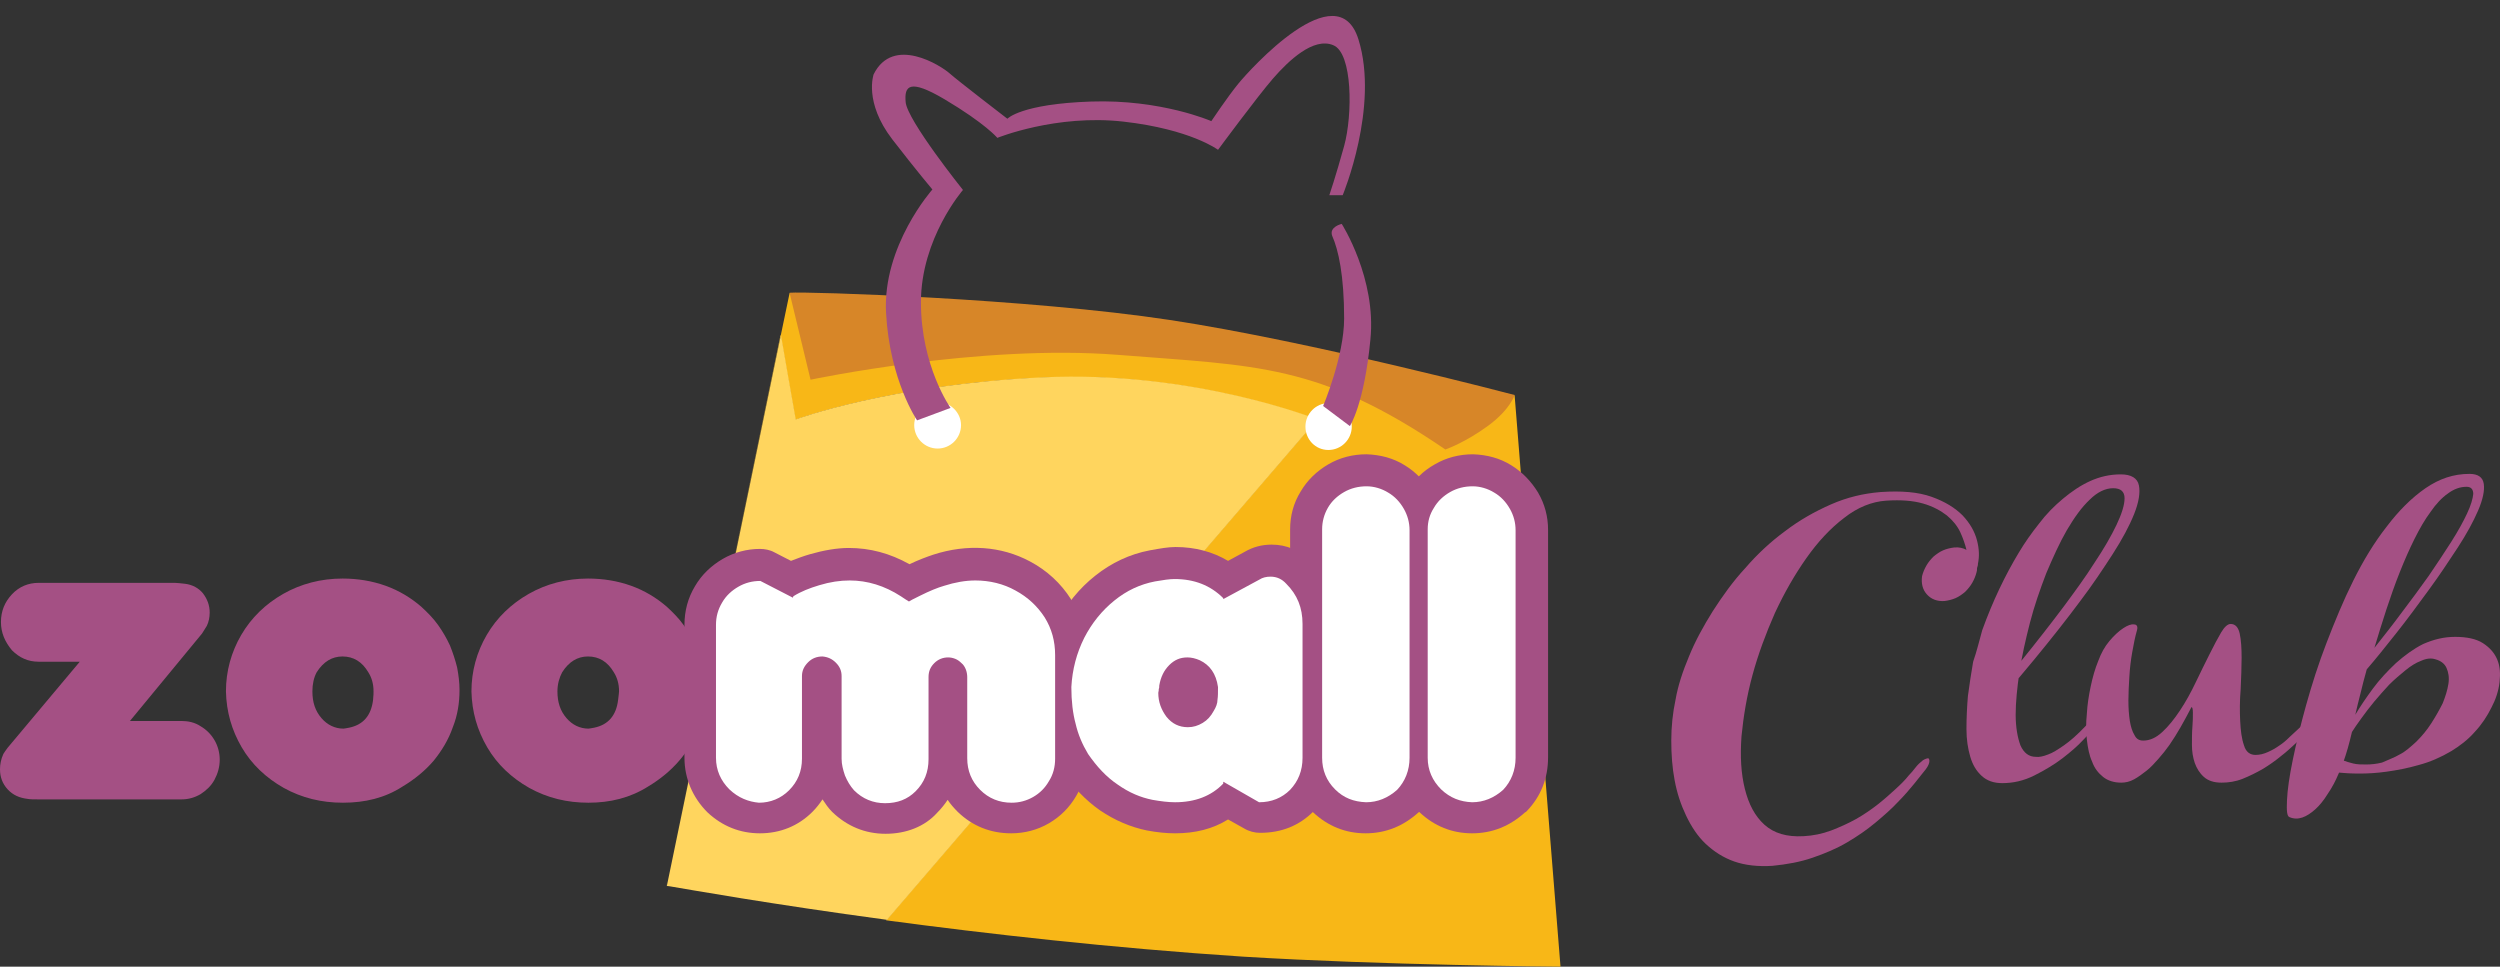 <svg width="150" height="58" viewBox="0 0 150 58" fill="none" xmlns="http://www.w3.org/2000/svg">
<rect x="0" y="0" width="150" height="58" fill="#333333" stroke="none"/>
<path d="M114.893 46.099C115.065 45.869 115.237 45.726 115.381 45.611C115.524 45.525 115.639 45.496 115.696 45.496C115.753 45.525 115.782 45.611 115.753 45.755C115.725 45.898 115.61 46.099 115.409 46.328C115.266 46.5 115.094 46.73 114.836 47.045C114.578 47.36 114.263 47.733 113.862 48.135C113.489 48.536 113.031 48.938 112.515 49.368C111.999 49.798 111.454 50.171 110.824 50.544C110.193 50.916 109.506 51.203 108.76 51.461C108.015 51.719 107.213 51.863 106.353 51.949C105.493 52.006 104.719 51.92 104.06 51.691C103.401 51.461 102.828 51.089 102.341 50.63C101.854 50.171 101.481 49.597 101.166 48.938C100.851 48.278 100.621 47.59 100.478 46.816C100.335 46.07 100.277 45.267 100.277 44.435C100.277 43.604 100.363 42.772 100.535 41.969C100.679 41.137 100.965 40.277 101.338 39.388C101.71 38.47 102.197 37.581 102.771 36.663C103.344 35.775 103.974 34.885 104.72 34.082C105.436 33.251 106.238 32.505 107.098 31.874C107.958 31.215 108.875 30.698 109.849 30.268C110.824 29.838 111.798 29.609 112.83 29.523C114.091 29.437 115.094 29.523 115.897 29.809C116.699 30.096 117.301 30.469 117.759 30.928C118.189 31.387 118.476 31.874 118.619 32.419C118.762 32.964 118.762 33.423 118.676 33.824C118.676 33.882 118.676 33.939 118.648 33.996C118.619 34.054 118.619 34.111 118.619 34.169C118.619 34.197 118.619 34.255 118.591 34.341C118.533 34.57 118.447 34.771 118.333 34.971C118.218 35.172 118.075 35.344 117.903 35.516C117.731 35.66 117.53 35.803 117.33 35.889C117.129 35.975 116.9 36.033 116.67 36.061C116.212 36.09 115.868 35.947 115.61 35.66C115.352 35.373 115.266 35 115.323 34.57C115.381 34.341 115.467 34.14 115.581 33.939C115.696 33.738 115.839 33.566 116.011 33.394C116.183 33.251 116.384 33.107 116.584 33.021C116.785 32.935 117.014 32.878 117.244 32.849C117.53 32.821 117.788 32.878 117.989 32.993C117.903 32.648 117.788 32.304 117.616 31.932C117.444 31.559 117.158 31.215 116.814 30.928C116.441 30.641 115.983 30.383 115.381 30.211C114.779 30.039 114.062 29.982 113.174 30.039C112.314 30.096 111.454 30.44 110.652 31.071C109.821 31.702 109.076 32.505 108.388 33.48C107.7 34.455 107.07 35.545 106.496 36.778C105.952 38.011 105.493 39.245 105.149 40.506C104.805 41.768 104.605 43.001 104.49 44.177C104.404 45.382 104.462 46.414 104.691 47.332C104.92 48.249 105.293 48.966 105.866 49.483C106.439 49.999 107.213 50.228 108.216 50.171C108.789 50.142 109.334 50.028 109.878 49.827C110.394 49.626 110.91 49.397 111.368 49.139C111.827 48.88 112.286 48.565 112.687 48.249C113.088 47.934 113.432 47.618 113.747 47.332C114.062 47.045 114.32 46.787 114.521 46.529C114.664 46.385 114.808 46.213 114.893 46.099Z" fill="#A45084"/>
<path d="M118.934 37.811C119.565 36.061 120.31 34.513 121.141 33.136C121.485 32.562 121.886 31.989 122.344 31.415C122.774 30.842 123.262 30.354 123.777 29.924C124.293 29.494 124.838 29.121 125.411 28.863C125.984 28.605 126.586 28.462 127.245 28.462C127.876 28.462 128.248 28.691 128.334 29.121C128.42 29.551 128.334 30.125 128.048 30.842C127.761 31.559 127.331 32.362 126.758 33.251C126.185 34.14 125.554 35.086 124.838 36.032C123.176 38.269 121.112 40.764 118.619 43.575L118.103 43.431C120.396 40.793 122.287 38.441 123.835 36.377C124.494 35.488 125.124 34.627 125.669 33.767C126.242 32.907 126.672 32.161 126.987 31.501C127.302 30.842 127.474 30.297 127.474 29.895C127.474 29.494 127.245 29.293 126.787 29.293C126.328 29.293 125.841 29.523 125.382 29.981C124.895 30.44 124.465 31.043 124.007 31.817C123.577 32.562 123.176 33.452 122.774 34.398C122.402 35.373 122.058 36.348 121.8 37.352C121.542 38.355 121.313 39.359 121.169 40.306C121.026 41.281 120.94 42.141 120.94 42.887C120.94 43.632 121.055 44.263 121.227 44.722C121.427 45.181 121.743 45.41 122.144 45.41C122.344 45.439 122.602 45.382 122.889 45.267C123.147 45.181 123.462 44.98 123.835 44.722C124.207 44.464 124.637 44.091 125.153 43.546C125.21 43.489 125.268 43.46 125.354 43.431C125.411 43.431 125.497 43.431 125.526 43.46C125.583 43.489 125.612 43.546 125.612 43.603C125.612 43.661 125.612 43.718 125.554 43.804C125.497 43.862 125.325 44.062 124.981 44.407C124.666 44.751 124.236 45.123 123.749 45.496C123.262 45.869 122.688 46.213 122.058 46.529C121.427 46.844 120.797 46.988 120.138 46.988C119.622 46.988 119.221 46.844 118.905 46.557C118.59 46.271 118.361 45.898 118.218 45.41C118.074 44.923 117.988 44.378 117.988 43.747C117.988 43.116 118.017 42.456 118.074 41.768C118.16 41.08 118.275 40.392 118.389 39.703C118.619 39.044 118.762 38.413 118.934 37.811Z" fill="#A45084"/>
<path d="M138.423 43.46C138.595 43.46 138.652 43.546 138.595 43.718C138.595 43.718 138.509 43.804 138.365 43.976C138.222 44.148 138.022 44.349 137.764 44.579C137.506 44.808 137.219 45.095 136.875 45.353C136.531 45.64 136.159 45.898 135.786 46.127C135.385 46.357 134.984 46.557 134.554 46.73C134.124 46.901 133.694 46.959 133.293 46.959C132.834 46.959 132.49 46.844 132.232 46.615C131.975 46.385 131.803 46.099 131.688 45.783C131.573 45.439 131.516 45.095 131.516 44.693C131.516 44.321 131.516 43.948 131.545 43.603C131.573 43.259 131.573 43.001 131.573 42.772C131.573 42.542 131.545 42.428 131.487 42.428C131.057 43.259 130.628 44.034 130.169 44.693C129.968 44.98 129.739 45.267 129.51 45.525C129.281 45.783 129.051 46.041 128.793 46.242C128.535 46.443 128.306 46.615 128.048 46.758C127.79 46.901 127.532 46.959 127.274 46.959C126.845 46.959 126.472 46.844 126.185 46.615C125.899 46.385 125.669 46.099 125.526 45.697C125.354 45.324 125.268 44.865 125.211 44.378C125.154 43.89 125.154 43.374 125.211 42.829C125.24 42.284 125.326 41.739 125.44 41.195C125.555 40.65 125.698 40.133 125.899 39.646C126.071 39.187 126.271 38.814 126.558 38.47C126.845 38.126 127.131 37.868 127.389 37.696C127.647 37.524 127.876 37.438 128.048 37.466C128.22 37.466 128.277 37.61 128.22 37.811C128.106 38.212 128.02 38.642 127.934 39.13C127.848 39.617 127.79 40.105 127.762 40.592C127.733 41.08 127.704 41.567 127.704 42.026C127.704 42.485 127.733 42.887 127.79 43.259C127.848 43.603 127.934 43.89 128.077 44.12C128.192 44.349 128.363 44.435 128.593 44.435C128.994 44.435 129.367 44.263 129.739 43.919C130.112 43.575 130.456 43.145 130.799 42.629C131.143 42.112 131.459 41.539 131.745 40.937C132.032 40.334 132.318 39.761 132.576 39.245C132.834 38.728 133.064 38.298 133.264 37.954C133.465 37.61 133.665 37.438 133.837 37.438C134.124 37.438 134.296 37.639 134.382 38.011C134.468 38.413 134.497 38.9 134.497 39.474C134.497 40.047 134.468 40.678 134.439 41.367C134.382 42.055 134.382 42.686 134.411 43.259C134.439 43.833 134.497 44.321 134.64 44.722C134.754 45.123 135.012 45.295 135.328 45.295C135.586 45.295 135.815 45.238 136.073 45.123C136.331 45.009 136.531 44.894 136.732 44.751C136.961 44.607 137.162 44.435 137.362 44.234L138.136 43.517C138.165 43.46 138.222 43.431 138.28 43.403C138.28 43.489 138.365 43.46 138.423 43.46Z" fill="#A45084"/>
<path d="M147.307 38.212C147.995 38.212 148.568 38.327 148.969 38.585C149.37 38.843 149.657 39.158 149.829 39.56C150.001 39.961 150.03 40.42 149.972 40.937C149.915 41.453 149.743 41.969 149.485 42.456C149.227 42.973 148.912 43.46 148.482 43.919C148.081 44.378 147.594 44.751 147.078 45.066C146.447 45.439 145.788 45.726 145.129 45.898C144.441 46.099 143.811 46.213 143.209 46.299C142.607 46.385 142.062 46.414 141.547 46.414C141.031 46.414 140.658 46.385 140.343 46.357C140.142 46.844 139.913 47.274 139.655 47.647C139.426 48.02 139.168 48.335 138.91 48.565C138.652 48.794 138.394 48.966 138.136 49.052C137.878 49.138 137.62 49.138 137.362 49.024C137.219 48.966 137.19 48.651 137.219 48.02C137.248 47.389 137.362 46.586 137.563 45.611C137.763 44.636 138.021 43.546 138.365 42.313C138.709 41.08 139.11 39.818 139.598 38.556C140.085 37.294 140.601 36.032 141.203 34.828C141.804 33.623 142.464 32.534 143.209 31.587C143.925 30.641 144.699 29.867 145.53 29.293C146.361 28.72 147.221 28.433 148.167 28.433C148.683 28.433 148.969 28.634 149.027 29.035C149.084 29.436 148.969 29.981 148.683 30.641C148.396 31.301 147.995 32.046 147.45 32.878C146.906 33.71 146.333 34.57 145.702 35.43C145.072 36.291 144.441 37.151 143.782 37.983C143.123 38.814 142.55 39.531 142.005 40.162C141.862 40.65 141.747 41.137 141.632 41.596C141.518 42.055 141.403 42.485 141.317 42.887C141.604 42.399 141.976 41.854 142.378 41.309C142.779 40.764 143.266 40.248 143.753 39.789C144.269 39.331 144.814 38.929 145.387 38.642C146.046 38.355 146.648 38.212 147.307 38.212ZM147.995 29.207C147.594 29.207 147.221 29.351 146.877 29.609C146.505 29.867 146.161 30.239 145.845 30.698C145.501 31.157 145.186 31.702 144.871 32.333C144.556 32.964 144.269 33.624 143.983 34.34C143.696 35.057 143.438 35.803 143.18 36.577C142.922 37.352 142.693 38.126 142.464 38.872C143.008 38.183 143.581 37.466 144.126 36.721C144.699 35.975 145.215 35.258 145.731 34.541C146.218 33.824 146.676 33.136 147.078 32.505C147.479 31.874 147.794 31.301 148.023 30.813C148.253 30.326 148.367 29.924 148.396 29.637C148.396 29.351 148.253 29.207 147.995 29.207ZM143.983 45.267C144.326 45.095 144.642 44.808 144.986 44.493C145.33 44.148 145.616 43.804 145.874 43.403C146.132 43.001 146.361 42.6 146.562 42.198C146.734 41.768 146.848 41.395 146.906 41.023C146.963 40.65 146.906 40.334 146.791 40.076C146.676 39.818 146.447 39.646 146.132 39.56C145.874 39.474 145.587 39.503 145.272 39.646C144.957 39.761 144.642 39.961 144.326 40.219C144.011 40.478 143.667 40.764 143.352 41.08C143.037 41.424 142.75 41.739 142.464 42.084C142.177 42.428 141.919 42.772 141.69 43.087C141.461 43.403 141.26 43.69 141.117 43.919C140.945 44.665 140.773 45.238 140.629 45.64C140.773 45.697 140.973 45.754 141.203 45.812C141.432 45.869 141.69 45.869 141.976 45.869C142.263 45.869 142.578 45.84 142.922 45.754C143.295 45.582 143.639 45.468 143.983 45.267Z" fill="#A45084"/>
<path d="M40.208 53.211L40.007 53.182C39.979 53.182 40.065 53.182 40.208 53.211Z" fill="#F8B717"/>
<path d="M93.63 58L90.878 23.73C90.878 23.73 79.013 21.292 67.521 19.686C57.347 18.252 47.374 17.593 47.374 17.593C47.374 17.593 45.54 26.368 43.706 35.23C42.043 43.288 40.352 51.375 40.037 52.924L46.829 20.116L47.288 22.755L47.718 25.192C47.718 25.192 53.364 23.07 62.506 22.669C71.648 22.238 78.985 25.192 78.985 25.192L53.163 55.218C59.153 56.021 66.69 56.882 74.571 57.398C82.911 57.914 93.63 58 93.63 58Z" fill="#F8B717"/>
<path d="M39.978 53.182C39.978 53.182 40.007 53.096 40.036 52.924L39.978 53.182Z" fill="#FFD55E"/>
<path d="M62.534 22.64C53.363 23.07 47.746 25.163 47.746 25.163L47.316 22.726L46.857 20.087L40.065 52.895C40.036 53.067 40.008 53.153 40.008 53.153L40.208 53.182C41.24 53.354 46.198 54.243 53.22 55.19L79.041 25.163C79.013 25.163 71.676 22.21 62.534 22.64Z" fill="#FFD55E"/>
<path fillRule="evenodd" clipRule="evenodd" d="M86.722 26.97C86.722 26.97 87.897 26.569 89.301 25.536C90.62 24.561 90.878 23.701 90.878 23.701C90.878 23.701 78.698 20.489 70.186 19.198C61.674 17.908 48.405 17.478 47.373 17.564L48.634 22.783C48.634 22.783 58.779 20.632 67.091 21.292C75.402 21.952 79.156 21.808 86.722 26.97Z" fill="#D78628"/>
<path fillRule="evenodd" clipRule="evenodd" d="M57.662 25.508C57.662 26.282 57.032 26.913 56.258 26.913C55.484 26.913 54.853 26.282 54.853 25.508C54.853 24.733 55.484 24.102 56.258 24.102C57.032 24.131 57.662 24.762 57.662 25.508Z" fill="white"/>
<path fillRule="evenodd" clipRule="evenodd" d="M81.106 25.594C81.106 26.368 80.476 26.999 79.702 26.999C78.928 26.999 78.326 26.368 78.326 25.594C78.326 24.819 78.957 24.189 79.702 24.189C80.504 24.189 81.106 24.819 81.106 25.594Z" fill="white"/>
<path d="M43.763 47.36C43.248 46.844 42.961 46.213 42.961 45.468V37.495C42.961 37.008 43.076 36.577 43.334 36.147C43.563 35.746 43.907 35.43 44.308 35.201C44.709 34.971 45.168 34.857 45.626 34.857L47.575 35.861L47.604 35.775C48.062 35.488 48.578 35.287 49.151 35.115C49.81 34.914 50.412 34.828 50.986 34.828C52.046 34.828 53.078 35.144 54.052 35.775L54.31 35.947L54.539 36.09L54.74 35.975L55.198 35.746C55.772 35.459 56.259 35.258 56.66 35.144C57.291 34.943 57.921 34.828 58.523 34.828C59.383 34.828 60.214 35.029 60.93 35.43C61.675 35.832 62.248 36.377 62.678 37.036C63.108 37.725 63.309 38.47 63.309 39.302V45.525C63.309 46.013 63.194 46.471 62.936 46.873C62.707 47.274 62.392 47.59 61.991 47.819C61.589 48.049 61.16 48.163 60.701 48.163C59.956 48.163 59.354 47.905 58.809 47.389C58.294 46.873 58.036 46.242 58.036 45.496C58.036 45.496 58.007 40.306 57.95 40.162C57.892 40.019 57.806 39.875 57.692 39.789C57.577 39.675 57.462 39.589 57.319 39.531C57.176 39.474 55.714 45.525 55.714 45.525C55.714 46.299 55.456 46.93 54.94 47.446C54.453 47.934 53.851 48.163 53.106 48.163C52.39 48.163 51.759 47.905 51.243 47.389C51.014 47.131 50.842 46.844 50.699 46.5C50.584 46.156 50.498 45.84 50.498 45.496C50.498 45.496 48.148 40.191 48.148 40.535V40.85V45.496C48.148 46.242 47.89 46.873 47.374 47.389C46.859 47.877 46.257 48.135 45.569 48.135C44.91 48.106 44.308 47.877 43.763 47.36Z" fill="#A45084"/>
<path d="M53.135 48.909C52.189 48.909 51.386 48.565 50.727 47.905C50.412 47.561 50.183 47.16 50.011 46.729C49.867 46.357 49.782 45.984 49.782 45.64C49.495 45.037 49.237 44.407 48.95 43.804V45.468C48.95 46.443 48.606 47.246 47.976 47.905C47.317 48.565 46.543 48.88 45.626 48.88C44.709 48.88 43.906 48.565 43.247 47.905C42.559 47.217 42.244 46.414 42.244 45.468V37.495C42.244 36.864 42.387 36.291 42.703 35.774C43.018 35.258 43.448 34.828 43.964 34.541C44.48 34.254 45.053 34.082 45.655 34.082H45.827L47.489 34.943C47.919 34.713 48.406 34.513 48.95 34.369C49.667 34.168 50.355 34.054 50.985 34.054C52.189 34.054 53.364 34.426 54.482 35.115L54.568 35.172L54.883 35C55.485 34.713 56.001 34.513 56.43 34.34C58.15 33.767 59.898 33.91 61.331 34.685C62.191 35.143 62.879 35.774 63.366 36.577C63.882 37.38 64.111 38.269 64.111 39.244V45.468C64.111 46.099 63.968 46.672 63.653 47.188C63.337 47.705 62.936 48.106 62.42 48.421C61.904 48.737 61.331 48.88 60.729 48.88C59.783 48.88 58.981 48.536 58.322 47.905C57.663 47.246 57.319 46.443 57.319 45.468C57.319 44.464 57.29 43.403 57.29 42.514C57.032 43.46 56.774 44.55 56.516 45.611C56.488 46.529 56.144 47.332 55.513 47.963C54.883 48.593 54.08 48.909 53.135 48.909ZM48.205 39.703C48.836 39.703 48.836 39.703 51.243 45.152L51.3 45.295V45.468C51.3 45.697 51.358 45.955 51.444 46.213C51.53 46.471 51.673 46.672 51.845 46.873C52.189 47.217 52.619 47.389 53.135 47.389C53.651 47.389 54.08 47.217 54.424 46.873C54.797 46.5 54.969 46.041 54.969 45.496V45.41L54.997 45.324C54.997 45.324 55.37 43.833 55.743 42.313C55.943 41.567 56.115 40.793 56.287 40.219C56.574 39.187 56.717 38.728 57.347 38.728H57.491L57.634 38.786C57.863 38.872 58.064 39.015 58.265 39.216C58.437 39.416 58.608 39.617 58.694 39.875C58.752 40.047 58.809 40.162 58.838 45.496C58.838 46.041 59.01 46.471 59.382 46.844C59.755 47.217 60.213 47.389 60.729 47.389C61.073 47.389 61.36 47.303 61.646 47.16C61.933 46.987 62.162 46.758 62.334 46.471C62.506 46.184 62.592 45.869 62.592 45.525V39.244C62.592 38.556 62.42 37.954 62.076 37.38C61.704 36.807 61.245 36.377 60.615 36.032C59.984 35.688 59.325 35.516 58.551 35.516C58.035 35.516 57.462 35.602 56.918 35.803C56.545 35.918 56.087 36.118 55.542 36.377L54.51 36.95L53.622 36.377C52.762 35.832 51.902 35.574 50.985 35.574C50.498 35.574 49.953 35.66 49.38 35.832C48.95 35.946 48.578 36.09 48.263 36.262L48.062 36.922L45.454 35.602C45.167 35.631 44.938 35.717 44.68 35.832C44.394 36.004 44.164 36.233 43.992 36.52C43.82 36.807 43.734 37.122 43.734 37.466V45.439C43.734 45.984 43.906 46.414 44.308 46.787C44.68 47.131 45.11 47.303 45.626 47.303C46.142 47.303 46.543 47.131 46.887 46.787C47.26 46.414 47.431 45.984 47.431 45.439V39.703H48.205Z" fill="#A45084"/>
<path d="M53.133 49.253C52.102 49.253 51.185 48.88 50.468 48.163C50.096 47.762 49.838 47.332 49.666 46.873C49.522 46.5 49.437 46.127 49.408 45.726C49.379 45.64 49.35 45.582 49.322 45.496C49.322 46.557 48.949 47.446 48.233 48.163C47.516 48.88 46.628 49.253 45.625 49.253C44.622 49.253 43.733 48.88 42.988 48.192C42.243 47.446 41.842 46.5 41.842 45.468V37.495C41.842 36.807 42.014 36.176 42.358 35.574C42.702 35 43.16 34.541 43.762 34.197C44.335 33.882 44.966 33.709 45.625 33.709C45.797 33.709 45.969 33.738 46.141 33.824L47.488 34.513C47.917 34.312 48.376 34.14 48.863 33.996C49.608 33.767 50.325 33.681 50.984 33.681C52.245 33.681 53.449 34.054 54.595 34.742L54.652 34.713C54.681 34.713 54.681 34.685 54.71 34.685C55.312 34.398 55.827 34.168 56.286 34.025C58.12 33.423 59.954 33.566 61.473 34.369C62.39 34.857 63.107 35.545 63.651 36.377C64.196 37.237 64.454 38.212 64.454 39.244V45.468C64.454 46.156 64.282 46.815 63.938 47.389C63.594 47.963 63.136 48.421 62.591 48.737C62.018 49.081 61.387 49.253 60.728 49.253C59.696 49.253 58.808 48.88 58.063 48.163C57.318 47.446 56.945 46.529 56.945 45.468C56.945 45.439 56.945 45.382 56.945 45.353C56.916 45.439 56.888 45.554 56.888 45.64C56.859 46.643 56.487 47.504 55.77 48.221C55.082 48.909 54.165 49.253 53.133 49.253ZM48.204 39.359C49.064 39.359 49.064 39.359 51.586 45.009C51.643 45.152 51.672 45.295 51.672 45.468C51.672 45.668 51.7 45.869 51.786 46.07C51.873 46.271 51.959 46.443 52.102 46.586C52.36 46.844 52.704 46.987 53.133 46.987C53.563 46.987 53.907 46.873 54.165 46.586C54.48 46.27 54.595 45.926 54.595 45.468C54.595 45.382 54.595 45.295 54.624 45.209C54.624 45.209 54.996 43.69 55.369 42.198C56.286 38.642 56.343 38.355 57.318 38.355C57.461 38.355 57.604 38.384 57.748 38.441C58.034 38.556 58.264 38.728 58.493 38.929C58.722 39.158 58.894 39.416 59.009 39.703C59.095 39.933 59.152 40.047 59.181 45.439C59.181 45.898 59.324 46.213 59.61 46.529C59.926 46.844 60.27 46.959 60.7 46.959C60.957 46.959 61.215 46.901 61.445 46.758C61.674 46.615 61.846 46.443 61.989 46.213C62.132 45.984 62.19 45.726 62.19 45.439V39.244C62.19 38.642 62.047 38.097 61.731 37.581C61.416 37.065 60.957 36.663 60.413 36.348C59.41 35.803 58.235 35.746 57.002 36.147C56.659 36.262 56.2 36.434 55.684 36.692L55.082 37.036C54.71 37.237 54.28 37.208 53.936 37.008L53.42 36.663C52.646 36.176 51.844 35.918 50.984 35.918C50.526 35.918 50.038 36.004 49.465 36.176C49.064 36.291 48.72 36.434 48.405 36.577C48.29 36.692 48.175 36.807 48.004 36.864C47.688 37.008 47.344 36.979 47.029 36.835L45.367 35.975C45.195 36.004 45.023 36.061 44.851 36.147C44.622 36.291 44.421 36.463 44.278 36.692C44.135 36.922 44.077 37.18 44.077 37.466V45.439C44.077 45.869 44.221 46.213 44.536 46.529C44.822 46.815 45.166 46.959 45.596 46.959C46.026 46.959 46.313 46.844 46.628 46.529C46.914 46.242 47.058 45.898 47.058 45.439V40.478C47.086 39.875 47.574 39.359 48.204 39.359Z" fill="#A45084"/>
<path d="M53.134 50.027C51.901 50.027 50.812 49.569 49.924 48.708C49.695 48.479 49.523 48.221 49.351 47.962C49.179 48.221 48.978 48.479 48.749 48.708C47.889 49.569 46.8 49.999 45.596 49.999C44.393 49.999 43.332 49.569 42.444 48.737C41.556 47.848 41.068 46.701 41.068 45.468V37.495C41.068 36.663 41.269 35.889 41.699 35.172C42.1 34.484 42.673 33.939 43.361 33.537C44.049 33.136 44.823 32.935 45.596 32.935C45.883 32.935 46.198 32.993 46.456 33.136L47.459 33.652C47.832 33.509 48.205 33.365 48.606 33.251C49.408 33.021 50.211 32.878 50.927 32.878C52.188 32.878 53.392 33.193 54.567 33.853C55.111 33.595 55.57 33.423 56 33.279C58.035 32.62 60.069 32.763 61.789 33.681C62.821 34.226 63.652 35 64.254 35.946C64.884 36.922 65.199 38.04 65.199 39.216V45.439C65.199 46.27 64.999 47.045 64.569 47.762C64.168 48.45 63.623 48.995 62.935 49.397C62.247 49.798 61.474 49.999 60.671 49.999C59.439 49.999 58.35 49.569 57.461 48.708C57.232 48.479 57.032 48.249 56.859 47.991C56.688 48.249 56.487 48.507 56.229 48.766C55.484 49.597 54.366 50.027 53.134 50.027ZM48.606 41.94L50.182 45.554V45.697C50.211 46.012 50.268 46.328 50.383 46.615C50.526 47.016 50.727 47.332 51.042 47.676C51.586 48.221 52.331 48.536 53.134 48.536C53.965 48.536 54.681 48.249 55.226 47.704C55.799 47.131 56.086 46.471 56.114 45.64L56.143 45.496L57.633 39.244C57.576 39.216 57.547 39.187 57.49 39.158C57.433 39.13 57.404 39.13 57.347 39.13C57.175 39.13 57.117 39.158 57.117 39.158C56.917 39.33 56.602 40.621 56.143 42.399C55.77 43.89 55.398 45.41 55.398 45.41C55.398 45.439 55.398 45.468 55.398 45.496C55.398 46.156 55.169 46.701 54.739 47.16C54.337 47.561 53.793 47.791 53.163 47.791C52.561 47.791 52.016 47.561 51.586 47.16L51.558 47.131C51.357 46.901 51.214 46.643 51.099 46.357C50.984 46.07 50.927 45.783 50.927 45.468C50.927 45.41 50.898 45.382 50.898 45.324C49.494 42.17 48.72 40.392 48.405 40.133C48.376 40.133 48.291 40.133 48.233 40.133C48.032 40.133 47.861 40.306 47.861 40.506V45.468C47.861 46.127 47.66 46.672 47.201 47.102C46.772 47.532 46.256 47.762 45.654 47.762C45.052 47.762 44.508 47.561 44.078 47.131C43.619 46.672 43.39 46.127 43.39 45.468V37.495C43.39 37.093 43.504 36.692 43.705 36.348C43.906 36.004 44.192 35.717 44.565 35.516C44.823 35.373 45.081 35.287 45.339 35.23L45.596 35.201L47.488 36.176C47.574 36.233 47.689 36.233 47.803 36.176C47.861 36.147 47.889 36.118 47.918 36.09L48.004 35.975L48.118 35.918C48.462 35.717 48.892 35.574 49.322 35.459C49.924 35.287 50.526 35.201 51.042 35.201C52.016 35.201 52.99 35.488 53.908 36.061L54.423 36.405C54.51 36.463 54.681 36.463 54.796 36.405L55.455 36.032C56 35.774 56.458 35.574 56.859 35.459C58.292 34.971 59.697 35.086 60.872 35.717C61.56 36.09 62.075 36.577 62.477 37.208C62.878 37.839 63.05 38.527 63.05 39.273V45.496C63.05 45.926 62.935 46.299 62.735 46.672C62.534 47.016 62.247 47.303 61.904 47.504C61.56 47.704 61.187 47.791 60.786 47.791C60.155 47.791 59.611 47.561 59.152 47.131C58.694 46.701 58.493 46.156 58.493 45.496C58.464 42.313 58.464 40.306 58.379 40.047C58.292 39.847 58.178 39.675 58.035 39.502C57.949 39.416 57.863 39.33 57.748 39.273V45.468C57.748 46.299 58.063 47.045 58.636 47.618C59.238 48.192 59.926 48.479 60.786 48.479C61.33 48.479 61.818 48.335 62.276 48.077C62.735 47.819 63.078 47.446 63.365 46.987C63.623 46.529 63.766 46.012 63.766 45.468V39.244C63.766 38.355 63.537 37.524 63.078 36.778C62.62 36.061 61.989 35.459 61.187 35.029C59.84 34.312 58.206 34.197 56.602 34.713C56.172 34.857 55.684 35.057 55.111 35.344L54.624 35.602L54.252 35.373C53.22 34.742 52.159 34.426 51.07 34.426C50.497 34.426 49.838 34.541 49.15 34.713C48.692 34.828 48.291 35 47.918 35.172L47.574 35.344L45.883 34.484C45.826 34.455 45.769 34.426 45.711 34.426C45.167 34.426 44.679 34.57 44.221 34.828C43.762 35.086 43.39 35.459 43.103 35.918C42.817 36.377 42.702 36.893 42.702 37.438V45.41C42.702 46.242 43.017 46.987 43.619 47.59C44.192 48.163 44.88 48.421 45.711 48.421C46.514 48.421 47.23 48.135 47.775 47.561C48.348 46.987 48.634 46.299 48.634 45.439L48.606 41.94ZM52.647 46.07C52.733 46.156 52.876 46.242 53.134 46.242C53.392 46.242 53.535 46.184 53.621 46.07C53.764 45.926 53.85 45.783 53.85 45.496C53.85 45.353 53.879 45.181 53.908 45.037C53.908 45.037 54.28 43.517 54.653 42.026C55.599 38.269 55.77 37.61 57.347 37.61C57.605 37.61 57.834 37.667 58.063 37.753C58.436 37.897 58.751 38.126 59.038 38.413C59.324 38.7 59.553 39.044 59.725 39.445C59.869 39.818 59.897 39.904 59.955 45.468C59.955 45.754 60.041 45.869 60.155 46.012C60.327 46.184 60.471 46.242 60.728 46.242C60.872 46.242 60.958 46.213 61.072 46.156C61.187 46.099 61.273 46.012 61.359 45.869C61.416 45.754 61.445 45.64 61.445 45.496V39.244C61.445 38.785 61.33 38.384 61.101 37.983C60.843 37.581 60.499 37.266 60.069 37.036C59.267 36.606 58.292 36.549 57.261 36.893C56.946 37.008 56.544 37.18 56.057 37.38L55.455 37.696C54.882 38.011 54.108 38.011 53.535 37.638L53.019 37.294C52.36 36.864 51.701 36.663 51.013 36.663C50.641 36.663 50.211 36.721 49.723 36.893C49.408 36.979 49.15 37.065 48.921 37.18C48.749 37.323 48.577 37.438 48.376 37.524C47.861 37.753 47.259 37.724 46.772 37.466L45.367 36.749C45.339 36.749 45.339 36.778 45.31 36.778C45.195 36.835 45.109 36.95 45.023 37.065C44.966 37.18 44.937 37.294 44.937 37.438V45.41C44.937 45.64 44.995 45.812 45.167 45.955C45.31 46.099 45.453 46.156 45.682 46.156C45.883 46.156 46.026 46.099 46.17 45.955C46.284 45.84 46.37 45.697 46.37 45.41V40.449C46.37 39.388 47.23 38.527 48.262 38.527C49.609 38.527 49.666 38.642 52.331 44.636C52.446 44.865 52.503 45.123 52.503 45.41C52.503 45.525 52.532 45.64 52.589 45.754C52.561 45.926 52.589 45.984 52.647 46.07Z" fill="#A45084"/>
<path d="M69.299 34.885C69.786 34.799 70.187 34.742 70.474 34.742C71.649 34.742 72.623 35.115 73.397 35.889V35.946L75.575 34.771C75.747 34.656 75.976 34.599 76.234 34.599C76.607 34.599 76.922 34.742 77.18 35.029C77.839 35.688 78.154 36.463 78.154 37.438V45.468C78.154 46.242 77.896 46.873 77.409 47.389C76.922 47.877 76.291 48.135 75.546 48.135L73.397 46.901V47.016C72.68 47.762 71.706 48.135 70.502 48.135C70.101 48.135 69.642 48.077 69.155 47.991C68.439 47.848 67.751 47.561 67.063 47.074C66.375 46.615 65.802 45.984 65.286 45.238C64.942 44.665 64.684 44.062 64.541 43.431C64.369 42.8 64.283 42.055 64.283 41.223C64.341 40.162 64.599 39.187 65.057 38.269C65.516 37.38 66.117 36.635 66.862 36.032C67.608 35.43 68.41 35.057 69.299 34.885Z" fill="#A45084"/>
<path d="M70.503 48.88C70.073 48.88 69.557 48.823 69.012 48.737C68.181 48.565 67.379 48.221 66.634 47.705C65.888 47.188 65.229 46.5 64.656 45.668C64.255 45.009 63.968 44.321 63.796 43.632C63.624 42.915 63.51 42.112 63.51 41.223V41.195C63.567 40.019 63.854 38.929 64.37 37.925C64.885 36.922 65.545 36.09 66.376 35.43C67.207 34.771 68.153 34.34 69.156 34.14C69.7 34.025 70.13 33.968 70.474 33.968C71.649 33.968 72.709 34.312 73.54 35L75.174 34.111C75.489 33.91 75.833 33.824 76.234 33.824C76.808 33.824 77.352 34.054 77.725 34.484C78.499 35.287 78.9 36.262 78.9 37.409V45.439C78.9 46.414 78.585 47.246 77.925 47.877C77.295 48.508 76.492 48.852 75.518 48.852H75.317L73.54 47.848C72.767 48.536 71.735 48.88 70.503 48.88ZM65.029 41.252C65.029 41.998 65.115 42.657 65.258 43.231C65.401 43.804 65.63 44.349 65.946 44.837C66.376 45.468 66.891 46.013 67.493 46.443C68.095 46.844 68.697 47.102 69.299 47.217C69.757 47.303 70.159 47.332 70.503 47.332C71.391 47.332 72.079 47.102 72.652 46.643V45.554L75.776 47.332C76.234 47.303 76.607 47.131 76.894 46.816C77.237 46.471 77.409 46.013 77.409 45.439V37.409C77.409 36.663 77.151 36.061 76.664 35.545L76.636 35.516C76.521 35.402 76.406 35.344 76.263 35.344C76.12 35.344 76.062 35.402 76.034 35.402L75.977 35.43L72.652 37.208V36.205C72.05 35.717 71.362 35.488 70.503 35.488C70.359 35.488 70.044 35.516 69.471 35.631C68.697 35.774 67.981 36.118 67.321 36.635C66.662 37.151 66.118 37.81 65.716 38.614C65.315 39.416 65.086 40.306 65.029 41.252Z" fill="#A45084"/>
<path d="M70.503 49.253C70.044 49.253 69.528 49.196 68.955 49.11C68.067 48.938 67.236 48.565 66.433 48.02C65.631 47.475 64.943 46.758 64.37 45.869C63.94 45.152 63.653 44.464 63.453 43.718C63.252 42.973 63.166 42.141 63.166 41.223C63.166 41.195 63.166 41.195 63.166 41.166C63.223 39.961 63.539 38.814 64.054 37.753C64.57 36.721 65.287 35.832 66.175 35.144C67.064 34.455 68.038 33.968 69.098 33.767C69.672 33.652 70.13 33.595 70.474 33.595C71.649 33.595 72.71 33.91 73.598 34.541L75.031 33.796C75.403 33.566 75.805 33.452 76.263 33.452C76.951 33.452 77.553 33.71 78.04 34.226C78.9 35.086 79.33 36.147 79.33 37.409V45.439C79.33 46.529 78.957 47.446 78.269 48.135C77.553 48.852 76.665 49.196 75.604 49.196C75.403 49.196 75.231 49.138 75.06 49.052L73.684 48.278C72.767 48.909 71.735 49.253 70.503 49.253ZM65.401 41.252C65.401 41.969 65.487 42.6 65.631 43.145C65.774 43.69 65.975 44.206 66.261 44.665C66.662 45.238 67.15 45.754 67.694 46.156C68.239 46.529 68.812 46.787 69.356 46.873C70.789 47.131 71.678 46.959 72.366 46.414C72.452 46.213 72.624 46.013 72.824 45.898C73.168 45.697 73.598 45.697 73.942 45.898L75.805 46.959C76.12 46.901 76.378 46.787 76.607 46.557C76.894 46.271 77.008 45.926 77.008 45.439V37.409C77.008 36.749 76.808 36.262 76.378 35.803C76.349 35.803 76.349 35.774 76.32 35.746C76.263 35.688 76.263 35.688 76.206 35.688C76.177 35.717 76.12 35.717 76.091 35.746L73.913 36.922C73.569 37.122 73.139 37.094 72.796 36.893C72.624 36.807 72.509 36.663 72.394 36.491C71.85 36.061 71.219 35.832 70.445 35.832C70.331 35.832 70.044 35.86 69.5 35.947C68.783 36.09 68.124 36.405 67.522 36.864C66.92 37.352 66.404 37.983 66.032 38.728C65.659 39.531 65.459 40.363 65.401 41.252Z" fill="#A45084"/>
<path d="M70.502 49.999C69.986 49.999 69.413 49.941 68.811 49.827C67.837 49.626 66.891 49.224 66.002 48.622C65.142 48.02 64.369 47.217 63.738 46.271C63.251 45.468 62.936 44.722 62.735 43.89C62.535 43.087 62.42 42.198 62.42 41.223C62.42 41.195 62.42 41.166 62.42 41.109C62.477 39.789 62.821 38.528 63.394 37.409C63.968 36.262 64.77 35.287 65.716 34.541C66.69 33.767 67.779 33.251 68.983 33.021C69.613 32.907 70.101 32.821 70.53 32.821C71.706 32.821 72.766 33.107 73.683 33.652L74.686 33.107C75.173 32.821 75.718 32.677 76.291 32.677C77.208 32.677 78.01 33.021 78.612 33.71C79.587 34.685 80.103 35.947 80.103 37.409V45.439C80.103 46.73 79.673 47.819 78.813 48.68C77.953 49.54 76.893 49.97 75.603 49.97C75.288 49.97 74.944 49.884 74.657 49.712L73.683 49.167C72.766 49.741 71.706 49.999 70.502 49.999ZM70.473 34.369C70.158 34.369 69.757 34.427 69.241 34.513C68.295 34.713 67.407 35.115 66.633 35.746C65.859 36.377 65.2 37.151 64.741 38.097C64.254 39.044 63.996 40.076 63.939 41.195C63.939 42.055 64.025 42.829 64.197 43.489C64.369 44.177 64.655 44.808 65.028 45.439C65.544 46.213 66.174 46.844 66.862 47.332C67.579 47.819 68.324 48.163 69.097 48.307C69.613 48.393 70.101 48.45 70.502 48.45C71.562 48.45 72.451 48.192 73.167 47.647L73.568 47.36L75.374 48.393C75.431 48.422 75.489 48.45 75.546 48.45C76.406 48.45 77.093 48.163 77.667 47.59C78.24 47.016 78.526 46.299 78.526 45.41V37.38C78.526 36.319 78.182 35.459 77.466 34.742C77.122 34.369 76.721 34.197 76.234 34.197C75.918 34.197 75.632 34.283 75.403 34.427L75.345 34.455L73.511 35.43L73.138 35.144C72.393 34.656 71.505 34.369 70.473 34.369ZM70.53 47.762C70.129 47.762 69.699 47.705 69.212 47.618C68.524 47.504 67.894 47.217 67.235 46.758C66.604 46.328 66.031 45.754 65.601 45.066L65.572 45.038C65.257 44.493 64.999 43.919 64.856 43.317C64.684 42.715 64.627 42.026 64.598 41.252V41.195C64.655 40.191 64.885 39.273 65.314 38.413C65.744 37.553 66.318 36.864 67.034 36.291C67.751 35.746 68.496 35.373 69.355 35.201C69.843 35.115 70.186 35.057 70.445 35.057C71.39 35.057 72.221 35.344 72.88 35.889L72.995 35.975L73.052 36.09C73.081 36.147 73.138 36.176 73.167 36.233C73.282 36.291 73.425 36.291 73.54 36.233L75.718 35.057C75.746 35.029 75.804 35.029 75.832 35L75.947 34.914H76.176C76.463 34.914 76.663 35 76.864 35.23C77.466 35.832 77.752 36.52 77.752 37.38V45.41C77.752 46.099 77.552 46.643 77.122 47.074C76.778 47.418 76.377 47.618 75.89 47.676L75.632 47.705L73.54 46.529C73.425 46.471 73.282 46.471 73.167 46.529C73.11 46.557 73.052 46.615 73.024 46.701L72.938 46.873L72.794 46.988C72.25 47.504 71.476 47.762 70.53 47.762ZM66.891 44.263C67.235 44.779 67.665 45.209 68.123 45.525C68.582 45.84 69.04 46.041 69.499 46.127C70.531 46.328 71.247 46.271 71.763 45.898C71.935 45.611 72.164 45.382 72.422 45.238C72.995 44.894 73.74 44.894 74.314 45.238L75.918 46.156C75.976 46.127 76.033 46.099 76.062 46.041C76.148 45.955 76.234 45.812 76.234 45.468V37.438C76.234 37.122 76.176 36.893 76.062 36.692L74.256 37.639C73.683 37.954 72.938 37.925 72.393 37.581C72.164 37.438 71.963 37.266 71.82 37.036C71.448 36.749 71.018 36.635 70.445 36.635C70.416 36.635 70.186 36.635 69.642 36.749C69.04 36.864 68.496 37.122 67.98 37.524C67.464 37.954 67.005 38.47 66.69 39.13C66.375 39.761 66.174 40.506 66.117 41.281C66.117 41.911 66.174 42.485 66.318 42.944C66.49 43.403 66.662 43.833 66.891 44.263Z" fill="#A45084"/>
<path d="M80.102 47.36C79.586 46.844 79.328 46.213 79.328 45.468V31.759C79.328 31.301 79.443 30.87 79.672 30.469C79.901 30.067 80.245 29.752 80.647 29.523C81.048 29.293 81.506 29.178 81.993 29.178C82.452 29.178 82.91 29.322 83.283 29.551C83.684 29.781 84 30.125 84.229 30.526C84.458 30.928 84.573 31.358 84.573 31.817V45.468C84.573 46.213 84.315 46.873 83.828 47.389C83.283 47.877 82.653 48.135 81.965 48.135C81.22 48.106 80.618 47.877 80.102 47.36Z" fill="#A45084"/>
<path d="M81.936 48.88C81.019 48.88 80.216 48.565 79.557 47.905C78.869 47.217 78.525 46.414 78.525 45.468V31.759C78.525 31.157 78.669 30.584 78.984 30.067C79.299 29.551 79.7 29.15 80.216 28.834C80.732 28.548 81.334 28.375 81.936 28.375C82.566 28.375 83.111 28.548 83.627 28.863C84.143 29.178 84.544 29.58 84.83 30.096C85.117 30.612 85.26 31.186 85.26 31.788V45.439C85.26 46.385 84.945 47.217 84.286 47.877L84.257 47.905C83.655 48.565 82.853 48.88 81.936 48.88ZM81.965 29.924C81.621 29.924 81.305 30.01 81.019 30.182C80.732 30.354 80.503 30.584 80.331 30.87C80.159 31.157 80.073 31.444 80.073 31.788V45.496C80.073 46.041 80.245 46.471 80.646 46.844C81.019 47.188 81.449 47.36 81.965 47.36C82.48 47.36 82.91 47.188 83.311 46.816C83.655 46.443 83.827 45.984 83.827 45.439V31.788C83.827 31.444 83.741 31.157 83.598 30.87C83.426 30.584 83.225 30.354 82.939 30.182C82.595 30.01 82.308 29.924 81.965 29.924Z" fill="#A45084"/>
<path d="M81.937 49.253C80.934 49.253 80.046 48.88 79.301 48.192C78.555 47.446 78.154 46.5 78.154 45.468V31.759C78.154 31.1 78.326 30.469 78.67 29.895C79.014 29.322 79.473 28.863 80.046 28.547C80.619 28.203 81.278 28.06 81.966 28.06C82.654 28.06 83.284 28.261 83.857 28.605C84.402 28.949 84.861 29.408 85.176 29.981C85.491 30.555 85.663 31.186 85.663 31.846V45.496C85.663 46.557 85.319 47.446 84.603 48.192C84.574 48.221 84.574 48.221 84.545 48.249C83.829 48.88 82.94 49.253 81.937 49.253ZM81.966 30.268C81.679 30.268 81.421 30.326 81.192 30.469C80.963 30.612 80.762 30.784 80.619 31.014C80.476 31.243 80.418 31.473 80.418 31.731V45.439C80.418 45.869 80.562 46.213 80.877 46.529C81.163 46.815 81.507 46.959 81.937 46.959C82.338 46.959 82.682 46.815 83.026 46.529C83.313 46.213 83.428 45.869 83.428 45.41V31.788C83.428 31.501 83.37 31.272 83.227 31.043C83.084 30.813 82.912 30.612 82.682 30.469C82.482 30.354 82.224 30.268 81.966 30.268Z" fill="#A45084"/>
<path d="M81.936 49.999C80.733 49.999 79.672 49.569 78.784 48.737C77.895 47.848 77.408 46.701 77.408 45.468V31.759C77.408 30.956 77.609 30.182 78.039 29.494C78.44 28.806 79.013 28.261 79.701 27.859C80.389 27.458 81.163 27.257 81.994 27.257C82.825 27.286 83.599 27.486 84.286 27.917C84.946 28.318 85.49 28.892 85.891 29.551C86.293 30.239 86.465 30.985 86.465 31.788V45.439C86.465 46.701 86.035 47.791 85.204 48.68C85.175 48.708 85.146 48.737 85.118 48.737C84.2 49.569 83.14 49.999 81.936 49.999ZM81.965 28.777C81.421 28.777 80.905 28.92 80.446 29.178C79.987 29.437 79.615 29.809 79.357 30.268C79.099 30.727 78.956 31.215 78.956 31.759V45.468C78.956 46.299 79.271 47.045 79.873 47.647C80.446 48.221 81.134 48.479 81.965 48.479C82.767 48.479 83.455 48.192 84.086 47.618C84.688 47.016 84.946 46.299 84.946 45.439V31.788C84.946 31.243 84.831 30.756 84.544 30.297C84.286 29.838 83.942 29.465 83.484 29.207C83.025 28.949 82.51 28.806 81.965 28.777ZM81.936 47.762C81.335 47.762 80.79 47.561 80.36 47.131C79.902 46.672 79.672 46.127 79.672 45.468V31.759C79.672 31.358 79.787 30.985 79.987 30.641C80.188 30.297 80.475 30.01 80.819 29.809C81.163 29.609 81.564 29.494 81.965 29.494C82.366 29.494 82.739 29.609 83.083 29.809C83.427 30.01 83.685 30.297 83.885 30.641C84.086 30.985 84.172 31.358 84.172 31.759V45.41C84.172 46.07 83.971 46.586 83.541 47.045L83.484 47.102C83.054 47.532 82.538 47.762 81.936 47.762ZM81.965 31.043C81.822 31.043 81.707 31.071 81.593 31.129C81.478 31.215 81.363 31.301 81.306 31.415C81.249 31.53 81.22 31.616 81.22 31.731V45.439C81.22 45.668 81.277 45.84 81.449 45.984C81.593 46.127 81.736 46.185 81.965 46.185C82.166 46.185 82.338 46.127 82.51 45.984C82.653 45.812 82.71 45.668 82.71 45.41V31.788C82.71 31.645 82.681 31.53 82.624 31.415C82.567 31.301 82.452 31.215 82.338 31.129C82.194 31.071 82.08 31.043 81.965 31.043Z" fill="#A45084"/>
<path d="M86.463 47.36C85.947 46.844 85.689 46.213 85.689 45.468V31.759C85.689 31.301 85.804 30.87 86.062 30.469C86.291 30.067 86.635 29.752 87.036 29.523C87.438 29.293 87.896 29.178 88.383 29.178C88.842 29.178 89.3 29.322 89.673 29.551C90.074 29.781 90.39 30.125 90.619 30.526C90.848 30.928 90.963 31.358 90.963 31.817V45.468C90.963 46.213 90.705 46.873 90.218 47.389C89.673 47.877 89.043 48.135 88.355 48.135C87.61 48.106 87.008 47.877 86.463 47.36Z" fill="#A45084"/>
<path d="M88.326 48.88C87.409 48.88 86.607 48.565 85.948 47.905C85.26 47.217 84.916 46.414 84.916 45.468V31.759C84.916 31.157 85.088 30.584 85.375 30.067C85.69 29.551 86.091 29.15 86.607 28.834C87.123 28.548 87.725 28.375 88.355 28.375C88.986 28.375 89.53 28.548 90.046 28.863C90.562 29.178 90.963 29.58 91.25 30.096C91.536 30.612 91.68 31.186 91.68 31.788V45.439C91.68 46.385 91.364 47.217 90.705 47.877L90.677 47.905C90.017 48.565 89.215 48.88 88.326 48.88ZM88.355 29.924C88.011 29.924 87.696 30.01 87.409 30.182C87.123 30.354 86.894 30.584 86.722 30.87C86.55 31.157 86.464 31.444 86.464 31.788V45.496C86.464 46.041 86.636 46.471 87.037 46.844C87.409 47.188 87.839 47.36 88.355 47.36C88.871 47.36 89.301 47.188 89.702 46.816C90.046 46.443 90.218 45.984 90.218 45.439V31.788C90.218 31.444 90.132 31.157 89.989 30.87C89.817 30.584 89.616 30.354 89.329 30.182C88.986 30.01 88.699 29.924 88.355 29.924Z" fill="#A45084"/>
<path d="M88.326 49.253C87.323 49.253 86.434 48.88 85.689 48.192C84.944 47.446 84.543 46.5 84.543 45.468V31.759C84.543 31.1 84.715 30.469 85.059 29.895C85.403 29.322 85.861 28.863 86.434 28.547C87.008 28.203 87.667 28.06 88.355 28.06C89.042 28.06 89.673 28.261 90.246 28.605C90.791 28.949 91.249 29.408 91.564 29.981C91.88 30.555 92.052 31.186 92.052 31.846V45.496C92.052 46.557 91.708 47.446 90.991 48.192C90.991 48.221 90.963 48.221 90.934 48.249C90.218 48.88 89.329 49.253 88.326 49.253ZM88.355 30.268C88.068 30.268 87.81 30.326 87.581 30.469C87.352 30.612 87.151 30.784 87.008 31.014C86.864 31.243 86.807 31.473 86.807 31.731V45.439C86.807 45.869 86.95 46.213 87.266 46.529C87.552 46.815 87.896 46.959 88.326 46.959C88.727 46.959 89.071 46.815 89.415 46.529C89.702 46.213 89.845 45.869 89.845 45.41V31.788C89.845 31.501 89.788 31.272 89.644 31.043C89.501 30.813 89.329 30.612 89.1 30.469C88.842 30.354 88.613 30.268 88.355 30.268Z" fill="#A45084"/>
<path d="M88.327 49.999C87.123 49.999 86.063 49.569 85.174 48.737C84.286 47.848 83.799 46.701 83.799 45.468V31.759C83.799 30.956 83.999 30.182 84.429 29.494C84.831 28.806 85.375 28.261 86.092 27.859C86.779 27.458 87.553 27.257 88.384 27.257C89.215 27.286 89.989 27.486 90.677 27.917C91.336 28.318 91.881 28.892 92.282 29.551C92.683 30.239 92.884 30.985 92.884 31.788V45.439C92.884 46.701 92.454 47.791 91.594 48.68C91.565 48.708 91.537 48.737 91.508 48.737C90.591 49.569 89.531 49.999 88.327 49.999ZM88.356 28.777C87.811 28.777 87.295 28.92 86.837 29.178C86.378 29.437 86.006 29.809 85.748 30.268C85.49 30.727 85.346 31.215 85.346 31.759V45.468C85.346 46.299 85.662 47.045 86.263 47.647C86.837 48.221 87.525 48.479 88.356 48.479C89.158 48.479 89.874 48.192 90.476 47.618C91.078 47.016 91.336 46.299 91.336 45.439V31.788C91.336 31.243 91.193 30.756 90.935 30.297C90.677 29.838 90.333 29.465 89.874 29.207C89.387 28.949 88.9 28.806 88.356 28.777ZM88.327 47.762C87.725 47.762 87.181 47.561 86.751 47.131C86.292 46.672 86.063 46.127 86.063 45.468V31.759C86.063 31.358 86.177 30.985 86.378 30.641C86.579 30.297 86.865 30.01 87.209 29.809C87.553 29.609 87.954 29.494 88.356 29.494C88.757 29.494 89.129 29.609 89.473 29.809C89.817 30.01 90.075 30.297 90.276 30.641C90.476 30.985 90.562 31.358 90.562 31.759V45.41C90.562 46.07 90.362 46.586 89.932 47.045L89.874 47.102C89.445 47.532 88.929 47.762 88.327 47.762ZM88.356 31.043C88.212 31.043 88.069 31.071 87.983 31.129C87.868 31.215 87.754 31.301 87.696 31.415C87.639 31.53 87.611 31.616 87.611 31.731V45.439C87.611 45.668 87.668 45.84 87.84 45.984C87.983 46.127 88.126 46.185 88.356 46.185C88.556 46.185 88.728 46.127 88.9 45.984C89.043 45.812 89.101 45.668 89.101 45.41V31.788C89.101 31.645 89.072 31.53 89.015 31.415C88.957 31.301 88.871 31.215 88.728 31.129C88.585 31.071 88.47 31.043 88.356 31.043Z" fill="#A45084"/>
<path d="M43.761 47.36C43.246 46.844 42.959 46.213 42.959 45.468V37.495C42.959 37.008 43.074 36.577 43.331 36.147C43.561 35.746 43.905 35.43 44.306 35.201C44.707 34.971 45.137 34.857 45.624 34.857L47.573 35.861L47.602 35.775C48.06 35.488 48.576 35.287 49.149 35.115C49.809 34.914 50.41 34.828 50.983 34.828C52.044 34.828 53.076 35.144 54.05 35.775L54.308 35.947L54.537 36.09L54.738 35.975L55.196 35.746C55.77 35.459 56.257 35.258 56.658 35.144C57.288 34.943 57.919 34.828 58.521 34.828C59.381 34.828 60.212 35.029 60.928 35.43C61.673 35.832 62.247 36.377 62.676 37.036C63.106 37.725 63.307 38.47 63.307 39.302V45.525C63.307 46.013 63.192 46.471 62.934 46.873C62.705 47.274 62.39 47.59 61.989 47.819C61.587 48.049 61.157 48.163 60.699 48.163C59.954 48.163 59.323 47.905 58.807 47.389C58.292 46.873 58.034 46.242 58.034 45.496V40.621C58.034 40.478 58.005 40.306 57.948 40.162C57.89 40.019 57.804 39.875 57.69 39.789C57.575 39.675 57.461 39.589 57.317 39.531C57.174 39.474 57.031 39.445 56.887 39.445C56.572 39.445 56.285 39.56 56.056 39.789C55.827 40.019 55.712 40.277 55.712 40.621V45.554C55.712 46.328 55.454 46.959 54.938 47.475C54.451 47.963 53.849 48.192 53.104 48.192C52.388 48.192 51.757 47.934 51.242 47.418C51.012 47.16 50.84 46.873 50.697 46.529C50.582 46.185 50.496 45.869 50.496 45.525V40.564C50.496 40.248 50.382 39.99 50.152 39.761C49.923 39.531 49.665 39.417 49.35 39.388C49.006 39.388 48.719 39.503 48.49 39.732C48.261 39.962 48.118 40.22 48.118 40.564V45.525C48.118 46.271 47.86 46.902 47.344 47.418C46.857 47.905 46.226 48.163 45.538 48.163C44.908 48.106 44.306 47.877 43.761 47.36Z" fill="white"/>
<path d="M69.297 34.886C69.784 34.799 70.185 34.742 70.472 34.742C71.647 34.742 72.621 35.115 73.395 35.889V35.947L75.573 34.771C75.745 34.656 75.974 34.599 76.232 34.599C76.605 34.599 76.92 34.742 77.178 35.029C77.837 35.688 78.152 36.463 78.152 37.438V45.468C78.152 46.242 77.894 46.873 77.407 47.389C76.92 47.877 76.289 48.135 75.544 48.135L73.395 46.902V47.016C72.678 47.762 71.704 48.135 70.5 48.135C70.099 48.135 69.641 48.077 69.153 47.991C68.437 47.848 67.749 47.561 67.061 47.074C66.373 46.615 65.8 45.984 65.284 45.238C64.94 44.665 64.683 44.062 64.539 43.432C64.367 42.801 64.281 42.055 64.281 41.223C64.339 40.162 64.597 39.187 65.055 38.27C65.514 37.38 66.115 36.635 66.861 36.033C67.606 35.43 68.408 35.057 69.297 34.886ZM69.497 41.568C69.497 42.112 69.669 42.571 69.984 43.001C70.328 43.432 70.758 43.632 71.274 43.632C71.589 43.632 71.876 43.546 72.162 43.374C72.449 43.202 72.65 42.973 72.822 42.657C72.965 42.428 73.051 42.198 73.051 41.969C73.08 41.797 73.08 41.539 73.08 41.223C72.965 40.42 72.592 39.904 71.991 39.617C71.733 39.503 71.475 39.445 71.245 39.445C70.816 39.445 70.472 39.589 70.156 39.904C69.841 40.22 69.641 40.621 69.555 41.137C69.555 41.223 69.555 41.281 69.526 41.338C69.526 41.395 69.526 41.453 69.497 41.568Z" fill="white"/>
<path d="M80.102 47.36C79.586 46.844 79.328 46.213 79.328 45.468V31.759C79.328 31.301 79.443 30.87 79.672 30.469C79.901 30.067 80.245 29.752 80.647 29.523C81.048 29.293 81.506 29.178 81.993 29.178C82.452 29.178 82.91 29.322 83.283 29.551C83.684 29.781 84 30.125 84.229 30.526C84.458 30.928 84.573 31.358 84.573 31.817V45.468C84.573 46.213 84.315 46.873 83.828 47.389C83.283 47.877 82.653 48.135 81.965 48.135C81.22 48.106 80.618 47.877 80.102 47.36Z" fill="white"/>
<path d="M86.465 47.36C85.949 46.844 85.662 46.213 85.662 45.468V31.759C85.662 31.301 85.777 30.87 86.035 30.469C86.264 30.067 86.608 29.752 87.009 29.523C87.41 29.293 87.869 29.178 88.356 29.178C88.815 29.178 89.273 29.322 89.646 29.551C90.047 29.781 90.362 30.125 90.591 30.526C90.821 30.928 90.935 31.358 90.935 31.817V45.468C90.935 46.213 90.677 46.873 90.19 47.389C89.646 47.877 89.015 48.135 88.327 48.135C87.611 48.106 87.009 47.877 86.465 47.36Z" fill="white"/>
<path d="M0.057 37.323C0.057 36.663 0.287 36.118 0.716 35.66C1.146 35.201 1.691 34.971 2.321 34.971H10.489C10.633 34.971 10.833 35 11.12 35.029C11.55 35.086 11.922 35.287 12.18 35.602C12.438 35.946 12.581 36.319 12.581 36.749C12.581 37.036 12.524 37.323 12.409 37.552C12.352 37.638 12.266 37.782 12.123 38.011L7.795 43.259H10.89C11.292 43.259 11.693 43.345 12.037 43.575C12.381 43.776 12.667 44.062 12.868 44.407C13.069 44.751 13.183 45.152 13.183 45.582C13.183 46.013 13.069 46.414 12.868 46.787C12.667 47.16 12.381 47.418 12.037 47.647C11.693 47.848 11.32 47.963 10.89 47.963H2.321C2.035 47.963 1.806 47.963 1.662 47.934C1.175 47.877 0.774 47.705 0.459 47.36C0.143 47.016 0 46.615 0 46.156C0 45.869 0.057 45.554 0.201 45.238C0.258 45.152 0.344 45.009 0.459 44.865L4.786 39.703H2.321C1.691 39.703 1.175 39.474 0.716 39.015C0.287 38.499 0.057 37.954 0.057 37.323Z" fill="#A45084"/>
<path d="M20.578 48.163C19.288 48.163 18.113 47.877 17.024 47.274C15.964 46.672 15.104 45.869 14.502 44.837C13.901 43.804 13.585 42.714 13.557 41.481C13.557 40.277 13.872 39.13 14.474 38.097C15.076 37.065 15.935 36.233 16.996 35.631C18.056 35.029 19.26 34.713 20.549 34.713C21.467 34.713 22.326 34.857 23.129 35.143C23.931 35.43 24.648 35.86 25.278 36.405C25.651 36.749 25.995 37.093 26.281 37.495C26.568 37.897 26.797 38.298 26.998 38.728C27.17 39.158 27.313 39.589 27.428 40.047C27.514 40.506 27.571 40.965 27.571 41.395C27.571 42.17 27.456 42.915 27.17 43.632C26.912 44.378 26.511 45.037 26.023 45.64C25.508 46.242 24.877 46.758 24.16 47.188C23.1 47.877 21.896 48.163 20.578 48.163ZM18.744 41.481C18.744 42.141 18.916 42.657 19.288 43.087C19.632 43.489 20.091 43.718 20.607 43.718C20.664 43.718 20.779 43.69 20.951 43.661C21.782 43.489 22.269 42.944 22.384 41.998C22.412 41.739 22.412 41.567 22.412 41.481C22.412 41.022 22.298 40.65 22.097 40.334C21.724 39.703 21.209 39.388 20.549 39.388C19.919 39.388 19.403 39.703 19.002 40.334C18.83 40.65 18.744 41.051 18.744 41.481Z" fill="#A45084"/>
<path d="M35.309 48.163C34.019 48.163 32.844 47.877 31.755 47.274C30.695 46.672 29.835 45.869 29.233 44.837C28.631 43.804 28.316 42.714 28.287 41.481C28.287 40.277 28.602 39.13 29.204 38.097C29.806 37.065 30.666 36.233 31.726 35.631C32.787 35.029 33.99 34.713 35.28 34.713C36.197 34.713 37.057 34.857 37.859 35.143C38.662 35.43 39.378 35.86 40.009 36.405C40.381 36.749 40.725 37.093 41.012 37.495C41.298 37.897 41.528 38.298 41.728 38.728C41.929 39.158 42.072 39.589 42.158 40.047C42.244 40.506 42.301 40.965 42.301 41.395C42.301 42.17 42.158 42.915 41.929 43.632C41.671 44.378 41.27 45.037 40.754 45.64C40.238 46.242 39.608 46.758 38.891 47.188C37.802 47.877 36.598 48.163 35.309 48.163ZM33.446 41.481C33.446 42.141 33.618 42.657 33.99 43.087C34.334 43.489 34.793 43.718 35.309 43.718C35.366 43.718 35.481 43.69 35.653 43.661C36.484 43.489 36.971 42.944 37.086 41.998C37.114 41.739 37.143 41.567 37.143 41.481C37.143 41.022 37.028 40.65 36.828 40.334C36.455 39.703 35.939 39.388 35.28 39.388C34.649 39.388 34.134 39.703 33.732 40.334C33.56 40.65 33.446 41.051 33.446 41.481Z" fill="#A45084"/>
<path fillRule="evenodd" clipRule="evenodd" d="M57.033 24.475C57.033 24.475 55.256 21.98 55.256 18.137C55.256 14.294 57.778 11.398 57.778 11.398C57.778 11.398 54.425 7.211 54.339 6.121C54.253 5.146 54.568 4.716 56.66 5.949C59.125 7.412 59.841 8.272 59.841 8.272C59.841 8.272 63.366 6.838 67.407 7.297C71.448 7.756 73.082 8.989 73.082 8.989C73.082 8.989 75.432 5.806 76.377 4.716C77.323 3.626 78.814 2.221 79.989 2.709C81.163 3.167 81.163 6.896 80.648 8.76C80.132 10.624 79.759 11.713 79.759 11.713H80.562C80.562 11.713 82.768 6.408 81.507 2.364C80.246 -1.679 74.973 4.2 74.314 5.003C73.655 5.806 72.68 7.268 72.68 7.268C72.68 7.268 69.671 5.949 65.458 6.093C61.245 6.236 60.443 7.125 60.443 7.125C60.443 7.125 57.491 4.859 56.975 4.401C56.459 3.942 53.593 2.106 52.419 4.458C52.419 4.458 51.817 6.121 53.536 8.358C54.998 10.251 55.944 11.369 55.944 11.369C55.944 11.369 52.934 14.753 53.164 18.797C53.393 22.841 55.026 25.221 55.026 25.221L57.033 24.475Z" fill="#A45084"/>
<path fillRule="evenodd" clipRule="evenodd" d="M80.504 13.434C80.504 13.434 82.597 16.703 82.224 20.374C81.851 24.274 80.992 25.565 80.992 25.565L79.387 24.36C79.387 24.36 80.648 21.378 80.648 19.112C80.648 16.531 80.304 14.983 79.931 14.151C79.731 13.606 80.504 13.434 80.504 13.434Z" fill="#A45084"/>
</svg>
